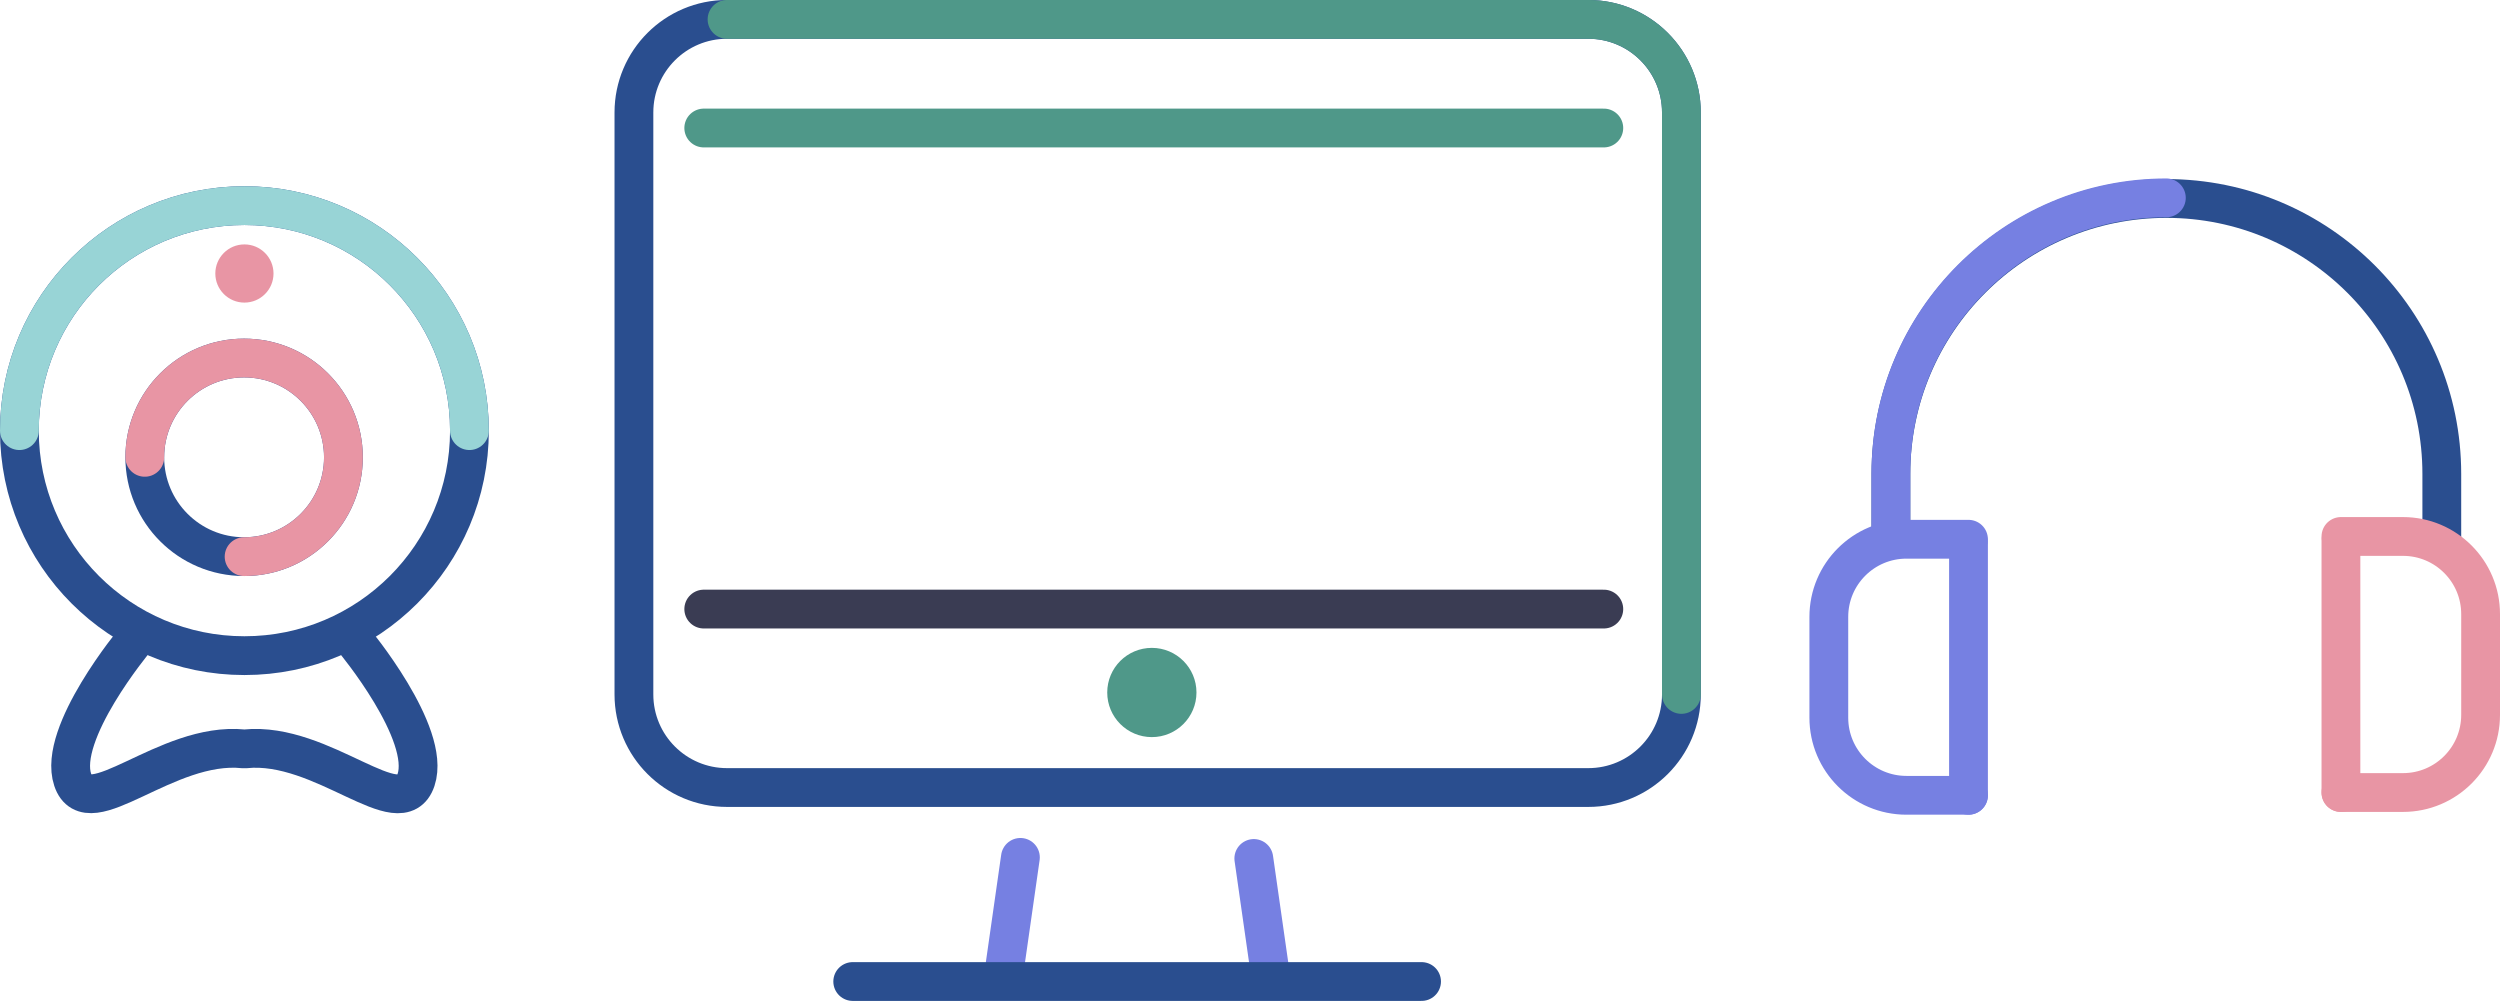 <svg width="274" height="110" viewBox="0 0 274 110" fill="none" xmlns="http://www.w3.org/2000/svg">
<g clip-path="url(#clip0_13_59072)">
<path d="M111.837 93.969L110.136 105.874" stroke="#7680E2" stroke-width="4.252" stroke-miterlimit="10" stroke-linecap="round"/>
<path d="M137.417 94.088L139.118 105.994" stroke="#7680E2" stroke-width="4.252" stroke-miterlimit="10" stroke-linecap="round"/>
<path d="M174.077 2.123H79.682C74.046 2.123 69.478 6.692 69.478 12.328V76.108C69.478 81.744 74.046 86.313 79.682 86.313H174.077C179.713 86.313 184.282 81.744 184.282 76.108V12.328C184.282 6.692 179.713 2.123 174.077 2.123Z" stroke="#2A4E8F" stroke-width="4.252" stroke-miterlimit="10" stroke-linecap="round"/>
<path d="M79.683 2.123H174.077C179.716 2.123 184.282 6.69 184.282 12.328V76.108" stroke="#4F9889" stroke-width="4.252" stroke-miterlimit="10" stroke-linecap="round"/>
<path d="M93.459 107.574H155.803" stroke="#2A4E8F" stroke-width="4.252" stroke-miterlimit="10" stroke-linecap="round"/>
<path d="M77.131 14.03H175.778" stroke="#4F9889" stroke-width="4.252" stroke-miterlimit="10" stroke-linecap="round"/>
<path d="M77.131 66.755H175.778" stroke="#3A3C53" stroke-width="4.252" stroke-miterlimit="10" stroke-linecap="round"/>
<path d="M126.243 80.787C128.944 80.787 131.133 78.597 131.133 75.897C131.133 73.196 128.944 71.007 126.243 71.007C123.542 71.007 121.353 73.196 121.353 75.897C121.353 78.597 123.542 80.787 126.243 80.787Z" fill="#4F9889"/>
<path d="M207.243 59.102V51.941C207.243 35.265 220.756 21.752 237.433 21.752C254.109 21.752 267.622 35.265 267.622 51.941V59.102" stroke="#2A4E8F" stroke-width="4.252" stroke-miterlimit="10" stroke-linecap="round"/>
<path d="M207.243 59.034V51.873C207.243 35.197 220.756 21.684 237.433 21.684" stroke="#7680E2" stroke-width="4.252" stroke-miterlimit="10" stroke-linecap="round"/>
<path d="M215.747 59.526V87.165" stroke="#7680E2" stroke-width="4.252" stroke-miterlimit="10" stroke-linecap="round"/>
<path d="M215.747 87.165H208.944C204.249 87.165 200.439 83.355 200.439 78.661V67.605C200.439 62.911 204.249 59.101 208.944 59.101H215.747" stroke="#7680E2" stroke-width="4.252" stroke-miterlimit="10" stroke-linecap="round"/>
<path d="M256.566 59.222V86.86" stroke="#E895A4" stroke-width="4.252" stroke-miterlimit="10" stroke-linecap="round"/>
<path d="M256.566 86.86H263.37C268.064 86.86 271.874 83.05 271.874 78.356V67.301C271.874 62.607 268.064 58.797 263.37 58.797H256.566" stroke="#E895A4" stroke-width="4.252" stroke-miterlimit="10" stroke-linecap="round"/>
<path d="M38.795 70.166C38.795 70.166 47.3 80.371 45.599 85.474C43.898 90.576 35.394 81.222 26.89 82.072H26.677C18.173 81.213 9.669 90.567 7.968 85.465C6.267 80.363 14.771 70.158 14.771 70.158" stroke="#2A4E8F" stroke-width="4.252" stroke-miterlimit="10" stroke-linecap="round"/>
<path d="M26.788 71.859C40.408 71.859 51.45 60.818 51.45 47.197C51.45 33.577 40.408 22.536 26.788 22.536C13.168 22.536 2.126 33.577 2.126 47.197C2.126 60.818 13.168 71.859 26.788 71.859Z" stroke="#2A4E8F" stroke-width="4.252" stroke-miterlimit="10" stroke-linecap="round"/>
<path d="M2.126 47.197C2.126 33.574 13.164 22.536 26.788 22.536C40.411 22.536 51.45 33.574 51.45 47.197" stroke="#98D4D6" stroke-width="4.252" stroke-miterlimit="10" stroke-linecap="round"/>
<path d="M26.753 61.008C32.765 61.008 37.639 56.135 37.639 50.123C37.639 44.111 32.765 39.238 26.753 39.238C20.742 39.238 15.868 44.111 15.868 50.123C15.868 56.135 20.742 61.008 26.753 61.008Z" stroke="#2A4E8F" stroke-width="4.252" stroke-miterlimit="10" stroke-linecap="round"/>
<path d="M15.868 50.123C15.868 44.111 20.741 39.238 26.753 39.238C32.766 39.238 37.639 44.111 37.639 50.123C37.639 56.135 32.766 61.008 26.753 61.008" stroke="#E895A4" stroke-width="4.252" stroke-miterlimit="10" stroke-linecap="round"/>
<path d="M26.788 33.165C28.549 33.165 29.977 31.738 29.977 29.976C29.977 28.215 28.549 26.787 26.788 26.787C25.026 26.787 23.599 28.215 23.599 29.976C23.599 31.738 25.026 33.165 26.788 33.165Z" fill="#E895A4"/>
</g>
<defs>
<clip-path id="clip0_13_59072">
<rect width="274" height="109.702" fill="white"/>
</clip-path>
</defs>
</svg>

